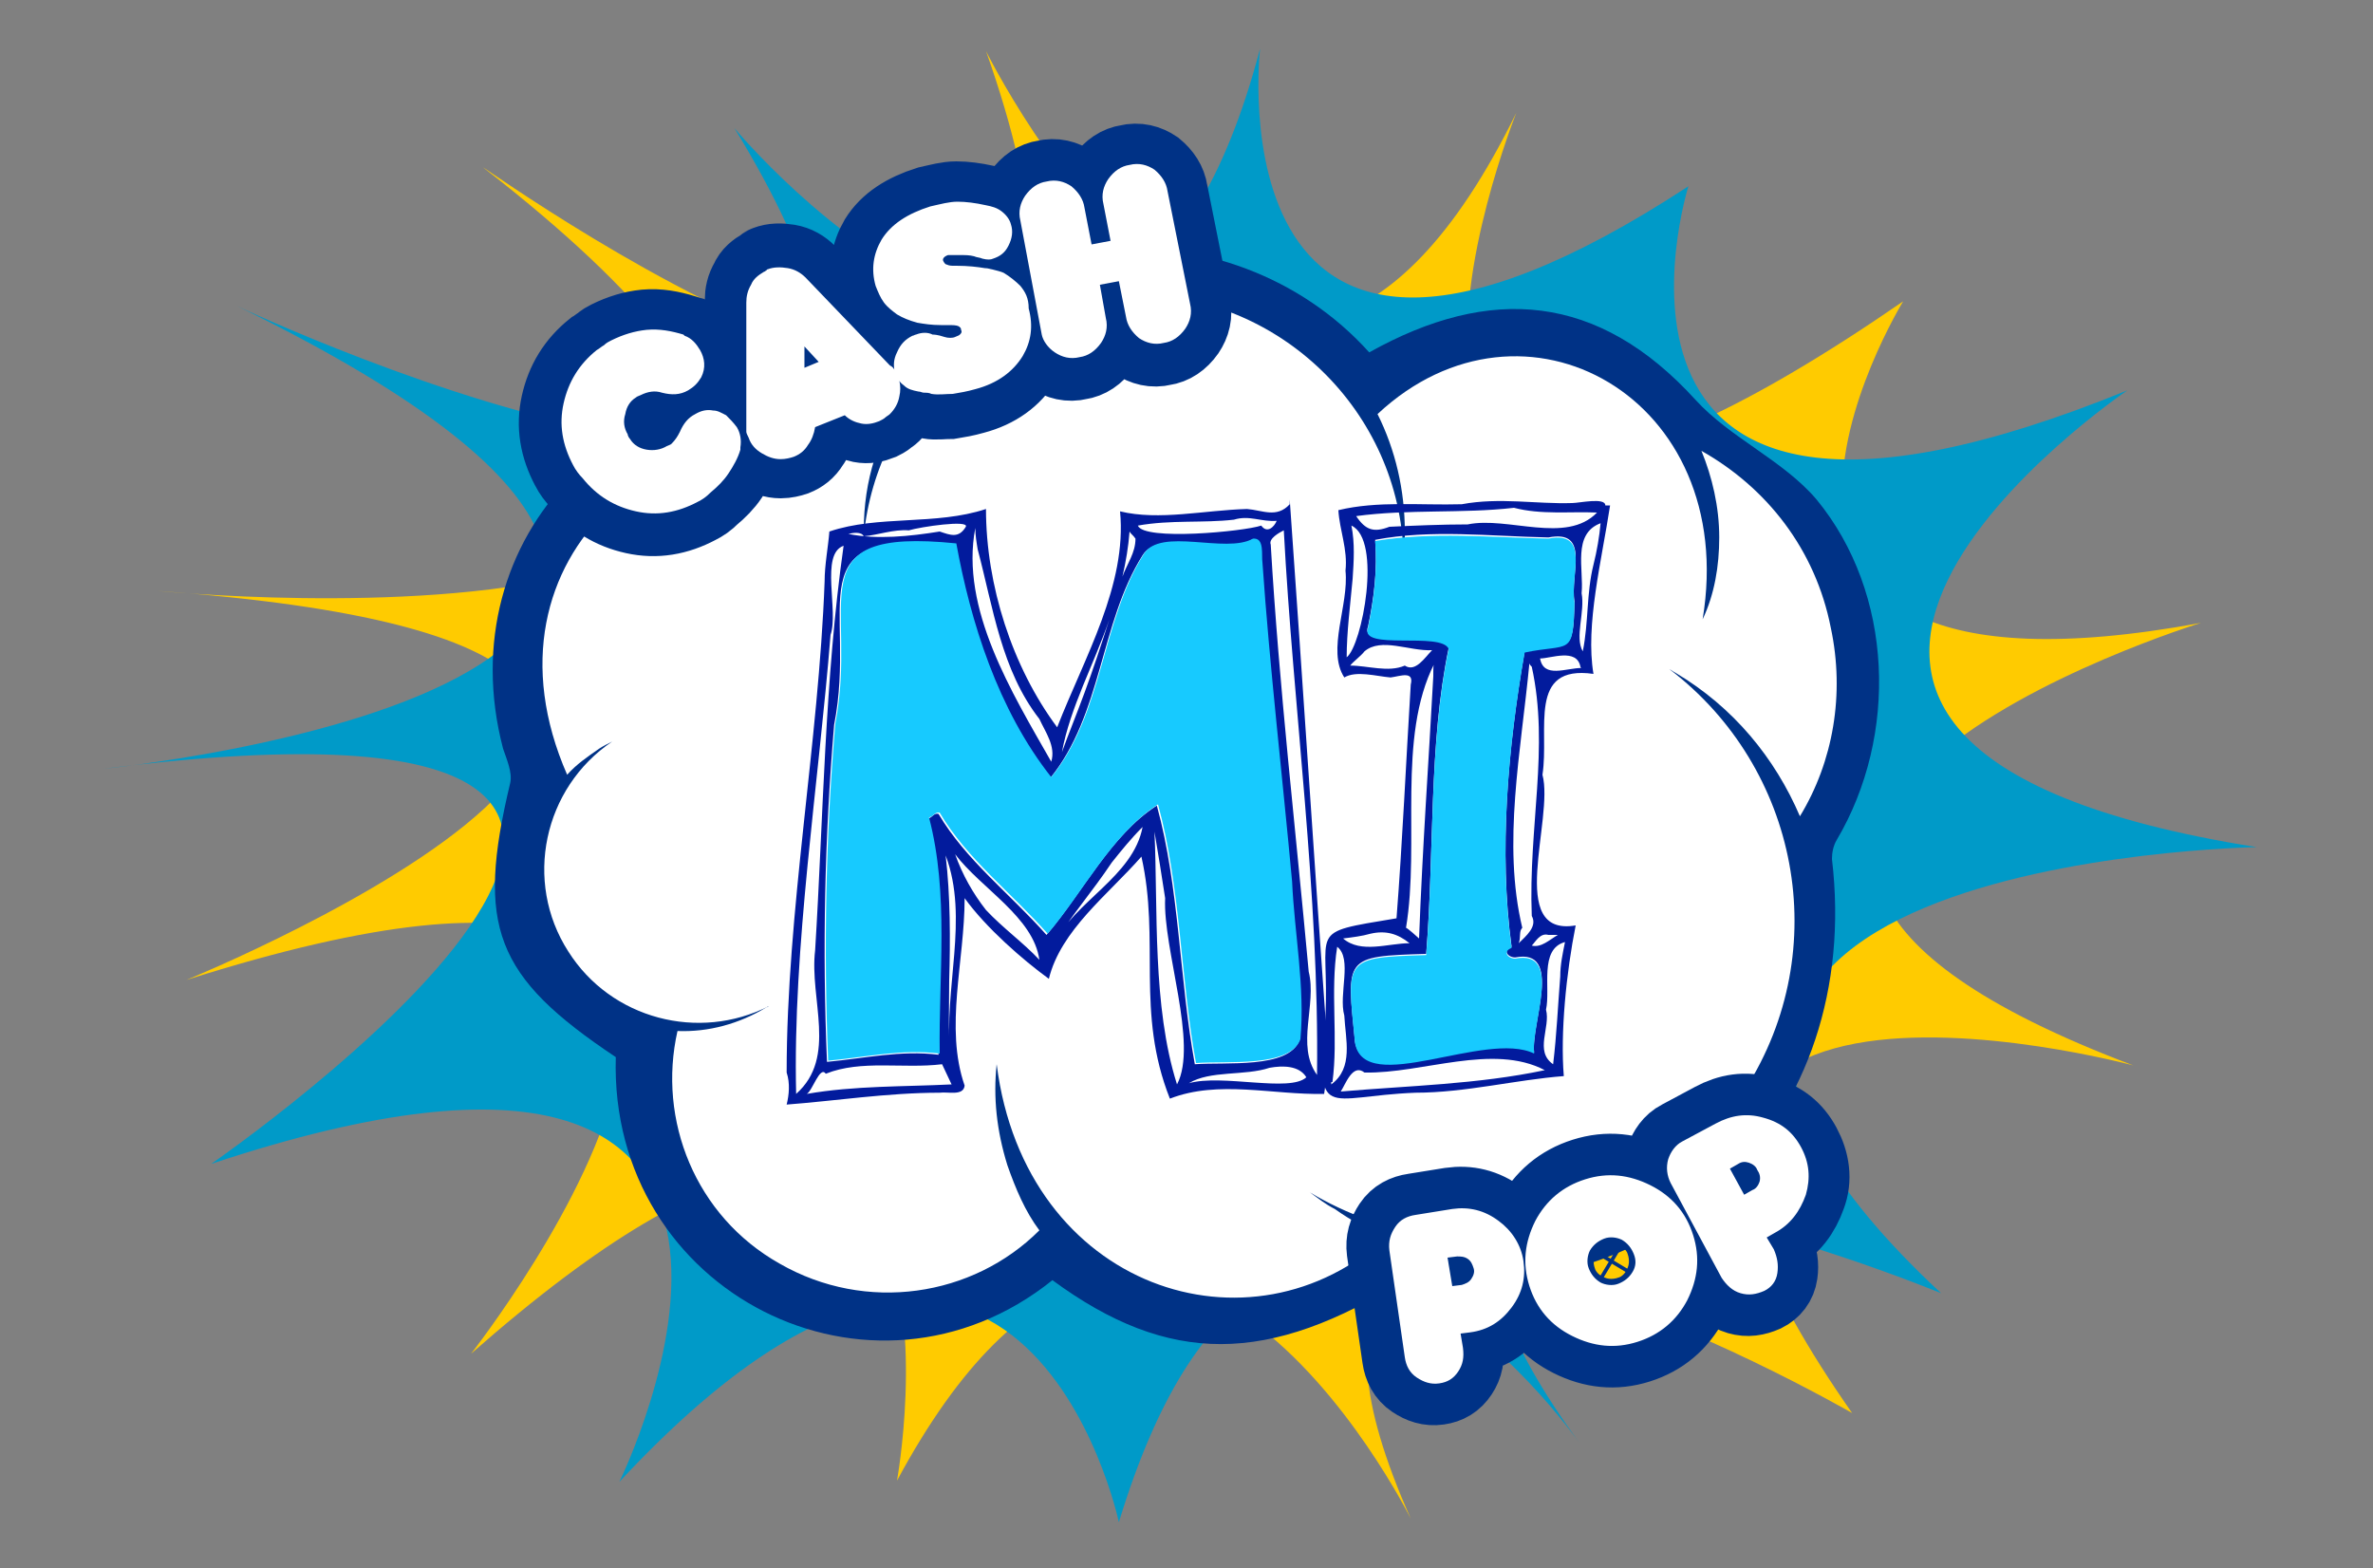 <svg enable-background="new 0 0 200 132.2" height="132.2" viewBox="0 0 200 132.2" width="200" xmlns="http://www.w3.org/2000/svg"><rect x="0" y="0" width="200" height="132.2" fill="#808080" stroke="none"/><path d="m83.1 4.3s23.7 48.1 44.7 5.2c0 0-21.2 53 32.6 15.9 0 0-22 35.8 25.1 27.1 0 0-57.6 17.7-5.7 37.3 0 0-54.5-14.7-23.7 29.3 0 0-55.4-32-37.2 8.9 0 0-21.6-43.5-43.3-3.2 0 0 9.1-50.3-35.9-10.7 0 0 40.9-52.1-24-31.5 0 0 67.9-27.7-2.5-32.8 0 0 84.2 8.3 27.5-35.7.1-.1 61.5 44.2 42.4-9.8z" fill="#ffcb00"/><path d="m61.9 10.8s32.3 38.9 44.3-6.7c0 0-4.4 38.1 36.1 11.6 0 0-11.6 37 37 17.2 0 0-44 29.8 10.9 38.5 0 0-65.8 1.1-26.6 37.6 0 0-56.6-23.4-30.5 12.6 0 0-25.6-36.6-38.8 6.7 0 0-8.4-39.6-42.1-3.4 0 0 22.5-45.7-34.4-26.8 0 0 61.1-42.2-9.1-33.3 0 0 75.8-7.5 11.3-39-.1 0 71.5 33.5 41.9-15z" fill="#009ac8"/><path d="m71.8 34.1c9.6-16.3 32-17.3 43.6-4.4 10.2-5.7 19.3-5 27.5 4 2.9 3.2 7.4 5.1 10.2 8.4 6.5 7.9 6.9 19.9 1.7 28.7-.3.5-.4 1.1-.4 1.6 2.6 22-13.8 38.2-35.9 35.4-11.6 7.3-20 7.3-29.8.1-15.2 12.2-37.4 1.1-36.8-18.8-10.2-6.8-11.8-11-8.9-23.1.2-.9-.3-2-.6-2.9-4.7-17.9 10.2-33.1 28.5-29.1.3 0 .7.1.9.1z" fill="#003286"/><path clip-rule="evenodd" d="m116.9 104.2c-11.4 10.6-30.5 4.5-32.9-14.5-.3 2.8 0 5.6.9 8.5.7 2 1.5 3.9 2.7 5.5-5.6 5.6-14.6 7-21.9 2.8-7.1-4-10.3-12.1-8.6-19.6 2.6.1 5.2-.6 7.5-2 .1 0 .2-.1.2-.1-5.9 3-13.3 1.1-16.9-4.6-3.8-5.9-2.1-13.8 3.7-17.7-.4.2-.8.4-1.1.6-1 .7-1.9 1.3-2.7 2.2-8.1-18.5 8.9-32.5 25.9-26.6-.6 1.9-.9 3.9-.9 6v.5c1.1-11.5 10.8-20.4 22.7-20.4 12.4 0 22.5 9.9 22.8 22.1.1-.7.1-1.4.1-2.1 0-3.5-.8-6.9-2.3-9.9 12.3-11.5 30.5-1.4 27.4 17.3 1-2.1 1.4-4.5 1.4-6.9 0-2.6-.6-5.1-1.5-7.3 5.5 3.1 9.6 8.3 10.9 14.9 1.2 5.6.2 11.3-2.6 15.9-2.1-4.9-5.6-9.2-10.5-12.1-.2-.1-.3-.2-.5-.3 10.9 8.3 13.9 23.6 6.4 35.4-7.8 12.3-24.2 16.2-36.7 8.7.7.5 1.3 1 2.1 1.4 1.4 1 2.9 1.8 4.4 2.3z" fill="#fff" fill-rule="evenodd"/><path d="m61.1 35.1c-.4-.2-.7-.4-1.1-.4-.5-.1-1 0-1.5.3-.6.3-1 .8-1.3 1.5-.2.4-.4.7-.7 1-.1.1-.2.1-.4.2-.5.3-1.1.4-1.7.3s-1.1-.4-1.4-.9c-.1-.1-.1-.2-.2-.4-.3-.5-.4-1.1-.2-1.7.1-.6.4-1.1.9-1.4.1-.1.2-.1.4-.2.6-.3 1.2-.4 1.8-.2.8.2 1.5.2 2.2-.2.5-.3.8-.6 1.1-1.1.4-.8.3-1.6-.1-2.3-.3-.5-.7-1-1.3-1.2l-.1-.1c-1-.3-2-.5-3.1-.4-1 .1-2 .4-3 .9-.2.1-.4.2-.6.4-.2.1-.4.3-.6.4-1.5 1.2-2.4 2.7-2.8 4.5s-.1 3.5.8 5.2c.2.4.5.8.8 1.1 1.2 1.5 2.7 2.4 4.5 2.8s3.5.1 5.2-.8c.4-.2.7-.4 1.1-.8.6-.5 1.1-1 1.5-1.6s.8-1.3 1-2v-.2c.1-.6 0-1.2-.3-1.7s-.6-.8-.9-1zm14.3-4.1c-.1-.2-.2-.3-.4-.4l-7.1-7.4c-.4-.4-.9-.7-1.5-.8s-1.2-.1-1.7.1c0 0-.1 0-.1.1-.1 0-.1.1-.2.1-.5.3-.9.6-1.1 1.1-.3.5-.4 1-.4 1.5v10.3.6c0 .1.1.3.2.5.2.6.6 1 1.1 1.3s1 .5 1.6.5c.4 0 .8-.1 1.1-.2.5-.2.9-.5 1.2-1 .3-.4.5-.9.6-1.5l2.5-1c.4.4.9.6 1.4.7s1 0 1.5-.2c.2-.1.4-.2.5-.3s.3-.2.4-.3c.4-.4.7-.9.8-1.5s.1-1.1-.1-1.7c-.1-.2-.2-.4-.3-.5zm-7.7.1v-1.8l1.2 1.3zm18.2-6.9c-.4-.4-.9-.8-1.4-1.1-.2-.1-.6-.2-1-.3-.1 0-.3-.1-.6-.1-.6-.1-1.4-.2-2.4-.2h-.2c-.2 0-.4 0-.6-.1-.1 0-.2-.1-.3-.3s.1-.4.4-.5h.3.8c.4 0 .7 0 1.1.1.2.1.5.1.7.2.4.1.7.1.9 0 .6-.2 1-.5 1.3-1.1s.4-1.2.2-1.8c-.1-.4-.4-.8-.8-1.1s-.8-.4-1.3-.5c-.9-.2-1.7-.3-2.4-.3s-1.4.2-2.3.4c-1.9.6-3.3 1.5-4.1 2.8-.7 1.2-.9 2.5-.5 3.9.2.5.4 1 .7 1.4s.7.7 1.1 1c.5.3 1 .5 1.7.7.6.1 1.2.2 2 .2h.5c.5 0 .8 0 1 .1.1.1.2.1.2.3.1.2 0 .3-.1.4s-.2.1-.4.2-.6.1-.9 0c-.6-.2-.9-.2-1-.2-.4-.2-.9-.2-1.4 0-.1 0-.2.1-.3.1-.6.3-1 .7-1.3 1.4l1.7 3.5c.2 0 .3.1.5.1s.4 0 .6.1c.6.1 1.2 0 1.8 0 .6-.1 1.2-.2 1.9-.4 1.9-.5 3.2-1.5 4-2.8.7-1.2.9-2.5.5-4 .1-1.1-.2-1.7-.6-2.1zm12.4-8c-.1-.7-.5-1.3-1.1-1.8-.6-.4-1.3-.6-2.1-.4-.7.1-1.3.5-1.8 1.2-.4.6-.6 1.3-.4 2.1l.6 3.1-1.6.2-.6-3.1c-.1-.7-.5-1.3-1.1-1.8-.6-.4-1.3-.6-2.1-.4-.7.1-1.3.5-1.8 1.2-.4.5-.5 1.2-.4 1.9l1.8 9.6c.1.7.5 1.3 1.1 1.8.6.4 1.3.6 2.1.4.7-.1 1.3-.5 1.8-1.2.4-.6.6-1.3.4-2.1l-.5-2.8 1.6-.3.6 3c.1.7.5 1.3 1.1 1.8.6.4 1.3.6 2.1.4.7-.1 1.3-.5 1.8-1.2.4-.6.6-1.3.4-2.1zm27.9 86.7c-1.2-.9-2.5-1.2-3.9-1l-3.1.5c-.7.1-1.3.4-1.7 1s-.6 1.2-.5 2l1.3 9c.1.7.4 1.3 1 1.7s1.2.6 1.9.5 1.2-.4 1.6-1 .5-1.2.4-2l-.2-1.2.8-.1c1.5-.2 2.6-.9 3.5-2.1s1.2-2.5 1-3.9-.9-2.5-2.1-3.4zm-2.2 5c-.2.3-.5.4-.8.5l-.8.1-.4-2.4.8-.1c.3 0 .6 0 .9.2s.4.5.5.8c0 .3 0 .6-.2.9zm15.1-8c-1.8-.9-3.6-1.1-5.5-.5s-3.3 1.8-4.2 3.5c-.9 1.8-1.1 3.6-.5 5.5s1.8 3.3 3.6 4.2 3.6 1.1 5.5.5 3.3-1.8 4.2-3.5c.9-1.8 1.1-3.6.5-5.5-.7-1.9-1.9-3.2-3.6-4.2zm-1.5 7.3c-.3.5-.7.8-1.2 1s-1.1.1-1.5-.1c-.5-.3-.8-.7-1-1.2s-.1-1.1.1-1.5c.3-.5.7-.8 1.2-1s1.1-.1 1.5.1c.5.3.8.7 1 1.2s.1 1.1-.1 1.5zm14.1-10.5c-.7-1.3-1.7-2.1-3.2-2.5-1.4-.4-2.7-.2-4 .5l-2.8 1.5c-.6.3-1 .9-1.2 1.5-.2.7-.1 1.4.2 2l4.3 8c.4.6.9 1.1 1.6 1.3s1.3.1 2-.2c.6-.3 1-.8 1.1-1.5s0-1.3-.3-2l-.6-1 .7-.4c1.3-.7 2.1-1.8 2.6-3.2.5-1.3.3-2.7-.4-4zm-3.5 2.9c-.1.3-.3.6-.6.7l-.7.4-1.2-2.2.7-.4c.3-.2.6-.2.9-.1s.6.3.7.6c.3.4.3.7.2 1z" fill="#fff"/><path d="m61.1 35.1c-.4-.2-.7-.4-1.1-.4-.5-.1-1 0-1.5.3-.6.3-1 .8-1.3 1.5-.2.4-.4.7-.7 1-.1.1-.2.1-.4.2-.5.3-1.1.4-1.7.3s-1.1-.4-1.4-.9c-.1-.1-.1-.2-.2-.4-.3-.5-.4-1.1-.2-1.7.1-.6.4-1.1.9-1.4.1-.1.2-.1.4-.2.6-.3 1.2-.4 1.8-.2.8.2 1.5.2 2.2-.2.5-.3.8-.6 1.1-1.1.4-.8.3-1.6-.1-2.3-.3-.5-.7-1-1.3-1.2l-.1-.1c-1-.3-2-.5-3.1-.4-1 .1-2 .4-3 .9-.2.1-.4.2-.6.4-.2.1-.4.3-.6.4-1.5 1.2-2.4 2.7-2.8 4.5s-.1 3.5.8 5.2c.2.4.5.8.8 1.1 1.2 1.5 2.7 2.4 4.5 2.8s3.5.1 5.2-.8c.4-.2.7-.4 1.1-.8.6-.5 1.1-1 1.5-1.6s.8-1.3 1-2v-.2c.1-.6 0-1.2-.3-1.7s-.6-.8-.9-1zm14.3-4.1c-.1-.2-.2-.3-.4-.4l-7.1-7.4c-.4-.4-.9-.7-1.5-.8s-1.2-.1-1.7.1c0 0-.1 0-.1.1-.1 0-.1.1-.2.1-.5.3-.9.6-1.1 1.1-.3.5-.4 1-.4 1.5v10.3.6c0 .1.1.3.2.5.2.6.6 1 1.1 1.3s1 .5 1.6.5c.4 0 .8-.1 1.1-.2.5-.2.9-.5 1.2-1 .3-.4.5-.9.6-1.5l2.5-1c.4.4.9.6 1.4.7s1 0 1.5-.2c.2-.1.4-.2.5-.3s.3-.2.4-.3c.4-.4.7-.9.8-1.5s.1-1.1-.1-1.7c-.1-.2-.2-.4-.3-.5zm-7.7.1v-1.8l1.2 1.3zm18.2-6.9c-.4-.4-.9-.8-1.4-1.1-.2-.1-.6-.2-1-.3-.1 0-.3-.1-.6-.1-.6-.1-1.4-.2-2.4-.2h-.2c-.2 0-.4 0-.6-.1-.1 0-.2-.1-.3-.3s.1-.4.4-.5h.3.8c.4 0 .7 0 1.1.1.2.1.5.1.7.2.4.1.7.1.9 0 .6-.2 1-.5 1.3-1.1s.4-1.2.2-1.8c-.1-.4-.4-.8-.8-1.1s-.8-.4-1.3-.5c-.9-.2-1.7-.3-2.4-.3s-1.4.2-2.3.4c-1.9.6-3.3 1.5-4.1 2.8-.7 1.2-.9 2.5-.5 3.9.2.5.4 1 .7 1.4s.7.7 1.1 1c.5.3 1 .5 1.7.7.6.1 1.2.2 2 .2h.5c.5 0 .8 0 1 .1.1.1.2.1.2.3.1.2 0 .3-.1.4s-.2.1-.4.2-.6.1-.9 0c-.6-.2-.9-.2-1-.2-.4-.2-.9-.2-1.4 0-.1 0-.2.1-.3.1-.6.3-1 .7-1.3 1.4l1.7 3.5c.2 0 .3.1.5.1s.4 0 .6.1c.6.1 1.2 0 1.8 0 .6-.1 1.2-.2 1.9-.4 1.9-.5 3.2-1.5 4-2.8.7-1.2.9-2.5.5-4 .1-1.1-.2-1.7-.6-2.1zm12.4-8c-.1-.7-.5-1.3-1.1-1.8-.6-.4-1.3-.6-2.1-.4-.7.1-1.3.5-1.8 1.2-.4.6-.6 1.3-.4 2.1l.6 3.1-1.6.2-.6-3.1c-.1-.7-.5-1.3-1.1-1.8-.6-.4-1.3-.6-2.1-.4-.7.1-1.3.5-1.8 1.2-.4.5-.5 1.2-.4 1.9l1.8 9.6c.1.7.5 1.3 1.1 1.8.6.4 1.3.6 2.1.4.7-.1 1.3-.5 1.8-1.2.4-.6.6-1.3.4-2.1l-.5-2.8 1.6-.3.6 3c.1.7.5 1.3 1.1 1.8.6.4 1.3.6 2.1.4.7-.1 1.3-.5 1.8-1.2.4-.6.6-1.3.4-2.1zm27.9 86.7c-1.2-.9-2.5-1.2-3.9-1l-3.1.5c-.7.1-1.3.4-1.7 1s-.6 1.2-.5 2l1.3 9c.1.7.4 1.3 1 1.7s1.2.6 1.9.5 1.2-.4 1.6-1 .5-1.2.4-2l-.2-1.2.8-.1c1.5-.2 2.6-.9 3.5-2.1s1.2-2.5 1-3.9-.9-2.5-2.1-3.4zm-2.2 5c-.2.3-.5.4-.8.5l-.8.1-.4-2.4.8-.1c.3 0 .6 0 .9.2s.4.5.5.8c0 .3 0 .6-.2.9zm15.1-8c-1.8-.9-3.6-1.1-5.5-.5s-3.3 1.8-4.2 3.5c-.9 1.8-1.1 3.6-.5 5.5s1.8 3.3 3.6 4.2 3.6 1.1 5.5.5 3.3-1.8 4.2-3.5c.9-1.8 1.1-3.6.5-5.5-.7-1.9-1.9-3.2-3.6-4.2zm-1.5 7.3c-.3.5-.7.8-1.2 1s-1.1.1-1.5-.1c-.5-.3-.8-.7-1-1.2s-.1-1.1.1-1.5c.3-.5.7-.8 1.2-1s1.1-.1 1.5.1c.5.3.8.7 1 1.2s.1 1.1-.1 1.5zm14.1-10.5c-.7-1.3-1.7-2.1-3.2-2.5-1.4-.4-2.7-.2-4 .5l-2.8 1.5c-.6.3-1 .9-1.2 1.5-.2.7-.1 1.4.2 2l4.3 8c.4.6.9 1.1 1.6 1.3s1.3.1 2-.2c.6-.3 1-.8 1.1-1.5s0-1.3-.3-2l-.6-1 .7-.4c1.3-.7 2.1-1.8 2.6-3.2.5-1.3.3-2.7-.4-4zm-3.5 2.9c-.1.3-.3.6-.6.7l-.7.4-1.2-2.2.7-.4c.3-.2.6-.2.9-.1s.6.3.7.6c.3.4.3.7.2 1z" fill="#003286" stroke="#003286" stroke-miterlimit="10" stroke-width="7"/><path d="m61.2 35c-.4-.2-.7-.4-1.1-.4-.5-.1-1 0-1.5.3-.6.3-1 .8-1.3 1.5-.2.4-.4.7-.7 1-.1.1-.2.1-.4.2-.5.3-1.1.4-1.7.3s-1.1-.4-1.4-.9c-.1-.1-.2-.3-.2-.4-.3-.5-.4-1.1-.2-1.7.1-.6.4-1.1.9-1.4.1-.1.2-.1.4-.2.6-.3 1.2-.4 1.8-.2.8.2 1.5.2 2.2-.2.5-.3.8-.6 1.1-1.1.4-.8.3-1.6-.1-2.3-.3-.5-.7-1-1.3-1.2l-.1-.1c-1-.3-2-.5-3.1-.4-1 .1-2 .4-3 .9-.2.1-.4.2-.6.4-.2.1-.4.3-.6.4-1.5 1.2-2.4 2.7-2.8 4.5s-.1 3.5.8 5.2c.2.4.5.8.8 1.1 1.2 1.5 2.7 2.4 4.5 2.8s3.5.1 5.2-.8c.4-.2.7-.4 1.1-.8.6-.5 1.1-1 1.5-1.6s.8-1.3 1-2v-.2c.1-.6 0-1.2-.3-1.7-.3-.4-.6-.7-.9-1zm24.8-10.9c-.4-.4-.9-.8-1.4-1.1-.2-.1-.6-.2-1-.3-.1 0-.3-.1-.6-.1-.6-.1-1.4-.2-2.4-.2h-.2c-.2 0-.4 0-.6-.1-.1 0-.2-.1-.3-.3s.1-.4.4-.5h.3.8c.4 0 .7 0 1.1.1.2.1.5.1.7.2.4.1.7.1.9 0 .6-.2 1-.5 1.3-1.1s.4-1.2.2-1.8c-.1-.4-.4-.8-.8-1.1s-.8-.4-1.3-.5c-.9-.2-1.7-.3-2.4-.3s-1.4.2-2.3.4c-1.9.6-3.3 1.5-4.1 2.8-.7 1.2-.9 2.5-.5 3.9.2.5.4 1 .7 1.4s.7.7 1.1 1c.5.3 1 .5 1.7.7.6.1 1.2.2 2 .2h.5c.5 0 .8 0 1 .1.1.1.2.1.2.3.1.2 0 .3-.1.4s-.2.1-.4.2-.6.1-.9 0c-.6-.2-.9-.2-1-.2-.4-.2-.9-.2-1.4 0-.1 0-.2.1-.3.1-.6.3-1 .7-1.3 1.4-.3.6-.3 1.1-.2 1.6 0 0 0 0 0-.1-.1-.2-.2-.3-.4-.4l-7.1-7.4c-.4-.4-.9-.7-1.5-.8s-1.2-.1-1.7.1c0 0-.1 0-.1.1-.1 0-.1.1-.2.1-.5.3-.9.6-1.1 1.1-.3.5-.4 1-.4 1.5v10.3.6c0 .1.1.3.2.5.2.6.6 1 1.1 1.3s1 .5 1.6.5c.4 0 .8-.1 1.1-.2.5-.2.9-.5 1.2-1 .3-.4.5-.9.6-1.5l2.5-1c.4.4.9.6 1.4.7s1 0 1.5-.2c.2-.1.4-.2.5-.3s.3-.2.4-.3c.4-.4.7-.9.8-1.5.1-.4.1-.9 0-1.3.1.2.3.3.4.4.3.3.7.4 1.2.5.2 0 .3.1.5.1s.4 0 .6.1c.6.1 1.2 0 1.8 0 .6-.1 1.2-.2 1.9-.4 1.9-.5 3.2-1.5 4-2.8.7-1.2.9-2.5.5-4 0-.9-.3-1.4-.7-1.9zm-18.2 6.9v-1.8l1.2 1.3zm30.6-14.9c-.1-.7-.5-1.3-1.1-1.8-.6-.4-1.3-.6-2.1-.4-.7.1-1.3.5-1.8 1.2-.4.6-.6 1.3-.4 2.1l.6 3.1-1.6.3-.6-3.1c-.1-.7-.5-1.3-1.1-1.8-.6-.4-1.3-.6-2.1-.4-.7.1-1.3.5-1.8 1.2-.4.6-.6 1.3-.4 2.1l1.8 9.6c.1.5.5 1.1 1.1 1.5s1.3.6 2.1.4c.7-.1 1.3-.5 1.8-1.2.4-.6.6-1.3.4-2.1l-.5-2.8 1.6-.3.6 3c.1.7.5 1.3 1.1 1.8.6.4 1.3.6 2.1.4.7-.1 1.3-.5 1.8-1.2.4-.6.6-1.3.4-2.1zm27.9 86.8c-1.2-.9-2.5-1.2-3.9-1l-3.1.5c-.7.1-1.3.4-1.7 1s-.6 1.2-.5 2l1.3 9c.1.7.4 1.3 1 1.7s1.2.6 1.9.5 1.2-.4 1.6-1 .5-1.2.4-2l-.2-1.2.8-.1c1.5-.2 2.6-.9 3.5-2.1s1.2-2.5 1-3.9-1-2.6-2.1-3.4zm-2.3 4.9c-.2.3-.5.4-.8.5l-.8.1-.4-2.4.8-.1c.3 0 .6 0 .9.2s.4.5.5.8 0 .6-.2.9zm15.1-7.9c-1.8-.9-3.6-1.1-5.5-.5s-3.3 1.8-4.2 3.5c-.9 1.8-1.1 3.6-.5 5.5s1.8 3.3 3.6 4.2 3.6 1.1 5.5.5 3.3-1.8 4.2-3.5c.9-1.8 1.1-3.6.5-5.5s-1.8-3.3-3.6-4.2zm-1.5 7.3c-.3.5-.7.8-1.2 1s-1.1.1-1.5-.1c-.5-.3-.8-.7-1-1.2s-.1-1.1.1-1.5c.3-.5.7-.8 1.2-1s1.1-.1 1.5.1c.5.3.8.7 1 1.2s.2 1-.1 1.5zm14.2-10.5c-.7-1.3-1.7-2.1-3.2-2.5-1.4-.4-2.7-.2-4 .5l-2.8 1.5c-.6.3-1 .9-1.2 1.5-.2.7-.1 1.4.2 2l4.3 8c.4.6.9 1.1 1.6 1.3s1.3.1 2-.2c.6-.3 1-.8 1.1-1.5s0-1.3-.3-2l-.6-1 .7-.4c1.3-.7 2.1-1.8 2.6-3.2.4-1.4.3-2.7-.4-4zm-3.5 2.9c-.1.3-.3.6-.6.7l-.7.4-1.2-2.2.7-.4c.3-.2.6-.2.9-.1s.6.3.7.6c.2.3.3.6.2 1z" fill="#fff"/><path d="m108.7 42.5c-1.1 1.2-2.3.5-3.6.4-3.6.1-7.4 1-10.7.2.6 6.2-3 12.3-5.3 18.2-3.8-5.1-6-12-6-18.4-4.2 1.4-9.1.5-13.2 1.9-.1 1.3-.4 2.8-.4 4.2-.5 13.6-3.2 27.8-3.2 41.4.3.9.2 1.9 0 2.7 4-.3 8.5-1 12.9-1 .7-.1 2 .3 2.1-.6-1.7-4.9 0-10.5 0-15.8 1.8 2.5 4.9 5.2 7.1 6.8 1-4.1 5-7.1 7.8-10.3 1.6 7.1-.5 13.1 2.4 20.4 4.1-1.6 8.7-.3 13-.4.2-1.2.2-2.5.3-3.7-1.1-15.4-2.1-30.9-3.2-46.4zm-32.1 2.2c1-.3 5.1-.9 4.8-.3-.6 1-1.3.7-2.2.4-2.5.4-5.3.7-7.7.2.4-.1 1.1-.2 1.3.2 1.2-.1 2.5-.6 3.8-.5zm-6.6 8.8c.7-2-.9-6.8 1.1-7.5-1.6 11.3-1.7 22.8-2.4 34.1-.5 4.1 1.9 9-1.6 12.1-.3-12.4 1.9-26.1 2.9-38.7zm35.5-8c1-.1.7 1.4.8 2 .6 8.7 1.7 18.2 2.5 26.9.2 4.4 1.1 8.9.7 13.3-.9 2.4-6.2 1.8-8.8 2-1.3-7.1-1.3-14.9-3.2-21.8-3.9 2.5-6.3 7.4-9.3 10.9-3.1-3.5-6.8-6.3-9.1-10.2-.4-.1-.5.3-.9.4 1.7 6.5.8 13.3.9 19.9-3.2-.4-6.2.3-9.4.6-.4-9.5-.2-18.9.6-28.4 2-10.2-3.6-16.6 10.2-15.2 1.2 6.6 3.5 14 8 19.7 4.4-5.4 4.2-13.1 7.8-18.8 1.4-2.3 6.9.1 9.2-1.3zm-25.5 37.1c.1-3.4.1-7.1-.3-10.5 2 5.3-.2 11.3.4 16.8-.2-2-.1-4.1-.1-6.3zm-10.4 7.9c3-1.2 6.5-.4 9.8-.8 0 0 .8 1.7.8 1.7-4 .2-8.2.1-12.2.8.5-.3 1.1-2.4 1.6-1.7zm13.5-13.8c-1.1-1.4-2-3-2.6-4.7 2.2 2.9 6.6 5.3 7.1 8.9-1.3-1.4-3.1-2.7-4.5-4.2zm10.6-4c.8-1 1.6-2 2.6-3-.8 4.2-5.7 6.2-7.6 10 1.5-2.4 3.4-4.6 5-7zm4.5 3c-.2 4.3 2.8 12.3 1 15.7-2.1-6.6-1.6-14.8-1.9-21.3.3 1.8.6 3.6.9 5.6zm8.8 14.3c1.1-.2 2.5-.2 3.1.8-1.4 1.3-7.1-.3-9.9.5 1.8-1.1 4.7-.6 6.8-1.3zm3.3-8.1c-1.1-12-2.5-24-3.2-36-.2-.5.7-1 1.1-1.2.8 15.1 3 30.6 2.8 45.9-1.8-2.5 0-5.9-.7-8.7zm-27.9-35.6c1.3 4.9 2 10.2 5.2 14.3.5 1.1 1.4 2.3 1 3.6-3.3-5.8-7.7-12.9-6.4-19.7 0 .6.1 1.2.2 1.8zm13.3-.9c0 1.2-.7 2.1-1.1 3.2.3-1.3.5-2.5.6-3.8.1.2.3.3.5.6zm8.3-1.6c1.3-.4 2.3.2 3.6.1-.2.5-.8 1.1-1.3.4-1.5.5-9.9 1.3-10.4 0 2.8-.5 5.5-.2 8.1-.5zm-12.6 14.6c-.7 1.9-1.4 3.6-1.9 5 .7-3.8 2.7-7.4 4-11.2-.7 2.2-1.4 4.3-2.1 6.2z" fill="#021b9d"/><path d="m123.2 42.5c-3.5.1-7.1-.3-10.4.5.1 1.7.8 3.3.6 5.1.3 2.9-1.6 6.7-.1 9 1-.6 2.7-.1 3.9 0 .8-.1 2-.6 1.7.6-.4 6.5-.7 13.3-1.2 19.7-7.8 1.3-5.6.7-6 8.4-.8 8.9-.1 6.6 7.6 6.3 4.2 0 8.5-1.1 12.5-1.4-.3-3.6.2-8.7 1-12.7-5.9 1-1.8-9-2.8-12.7.6-3.8-1.3-9.3 4.3-8.5-.7-4.1.7-9.6 1.4-14.2h-.4c0-.7-2.2-.2-2.8-.2-3 .1-6.1-.5-9.3.1zm-9.2 6.3c.1-1.5.2-3-.1-4.5 2.6 1.2.9 10.1-.4 11.1 0-2.1.3-4.4.5-6.6zm13.6-6c2.3.6 4.7.3 7 .4-2.6 2.7-7.5.3-10.9 1-2.2 0-4.5.1-6.6.2-1.3.5-2 .3-2.8-.9 4.4-.6 9-.2 13.3-.7zm2.9 2.5c3.6-.7 1.8 3.1 2.2 5.4-.1 4.6-.4 3.4-4.2 4.2-1.4 8-2.2 16.8-1.1 24.9-.8.3-.3.9.3.9 4.1-.8 1.3 5.6 1.6 8-4.1-2-14.3 3.7-15.1-.9-.7-7.1-1-7.2 6-7.4.7-8.6.2-17.7 1.9-25.8-.6-1.5-7.6.2-6.8-1.8.5-2.4.8-4.8.6-7.3 4.7-.9 9.7-.3 14.6-.2zm-15.5 9.6c1.4-1.2 3.8 0 5.7-.1-.6.6-1.4 1.9-2.3 1.3-1.4.6-3.1 0-4.6 0 .2-.3.9-.8 1.2-1.2zm-2.7 36.3c.5-3.7-.2-7.6.4-11.4 1.3 1 .1 4 .6 5.8.1 2 .8 4.4-1.1 5.8v-.2zm3.2-12.5c1.3-.3 2.3 0 3.3.8-1.8 0-4.1.9-5.6-.4.8-.1 1.6-.2 2.3-.4zm5.3-21.7c-.4 7.4-.9 14.2-1.2 22.1-.1-.1-1-.9-1.1-.9 1.2-7.2-.8-16 2.4-22.3-.1 0-.1.4-.1 1.1zm13.5-9.4c-.6 2.4-.4 4.8-.9 7.3-.7-1.2.2-3.3-.1-4.9.2-2-.8-5 1.6-5.9-.1 1.1-.3 2.3-.6 3.5zm-5.2 8.6c1.5 6.8-.3 13.5 0 21 .5.9-.5 1.7-1.1 2.3.2-.5 0-1 .3-1.3-1.7-7.1-.1-14.9.6-22.3 0 .1.1.2.2.3zm4.1 0s0 .1.1.1c-1.3 0-3.2.9-3.5-.8.9 0 3.1-.9 3.4.7zm-2.7 22.6h.8c-.7.4-1.4 1.1-2.2.9.3-.3.7-1.1 1.4-.9zm-15.5 11.6c4.9.1 10.8-2.5 15.2-.2-5.7 1.2-11.4 1.3-17.2 1.8.4-.6 1-2.4 2-1.6zm16.5-8.1c-.2 2.5-.3 4.9-.6 7.4-1.6-1.1-.2-3.1-.6-4.6.4-1.8-.6-5.1 1.6-5.7-.2 1-.4 1.9-.4 2.9z" fill="#021b9d"/><g fill="#17caff"><path d="m105.6 45.4c1-.1.7 1.4.8 2 .6 8.7 1.7 18.2 2.5 26.9.2 4.4 1.1 8.9.7 13.3-.9 2.4-6.2 1.8-8.8 2-1.3-7.1-1.3-14.9-3.2-21.8-3.9 2.5-6.3 7.4-9.3 10.9-3.1-3.5-6.8-6.3-9.1-10.2-.4-.1-.5.3-.9.4 1.7 6.5.8 13.3.9 19.9-3.2-.4-6.2.3-9.4.6-.4-9.5-.2-18.9.6-28.4 2-10.2-3.6-16.6 10.2-15.2 1.2 6.6 3.5 14 8 19.7 4.4-5.4 4.2-13.1 7.8-18.8 1.4-2.3 6.9 0 9.2-1.3z"/><path d="m130.5 45.4c3.6-.7 1.8 3.1 2.2 5.4-.1 4.6-.4 3.4-4.2 4.2-1.4 8-2.2 16.8-1.1 24.9-.8.3-.3.9.3.9 4.1-.8 1.3 5.6 1.6 8-4.1-2-14.3 3.7-15.1-.9-.7-7.1-1-7.2 6-7.4.7-8.6.2-17.7 1.9-25.8-.6-1.5-7.6.2-6.8-1.8.5-2.4.8-4.8.6-7.3 4.8-.8 9.8-.3 14.6-.2z"/></g></svg>